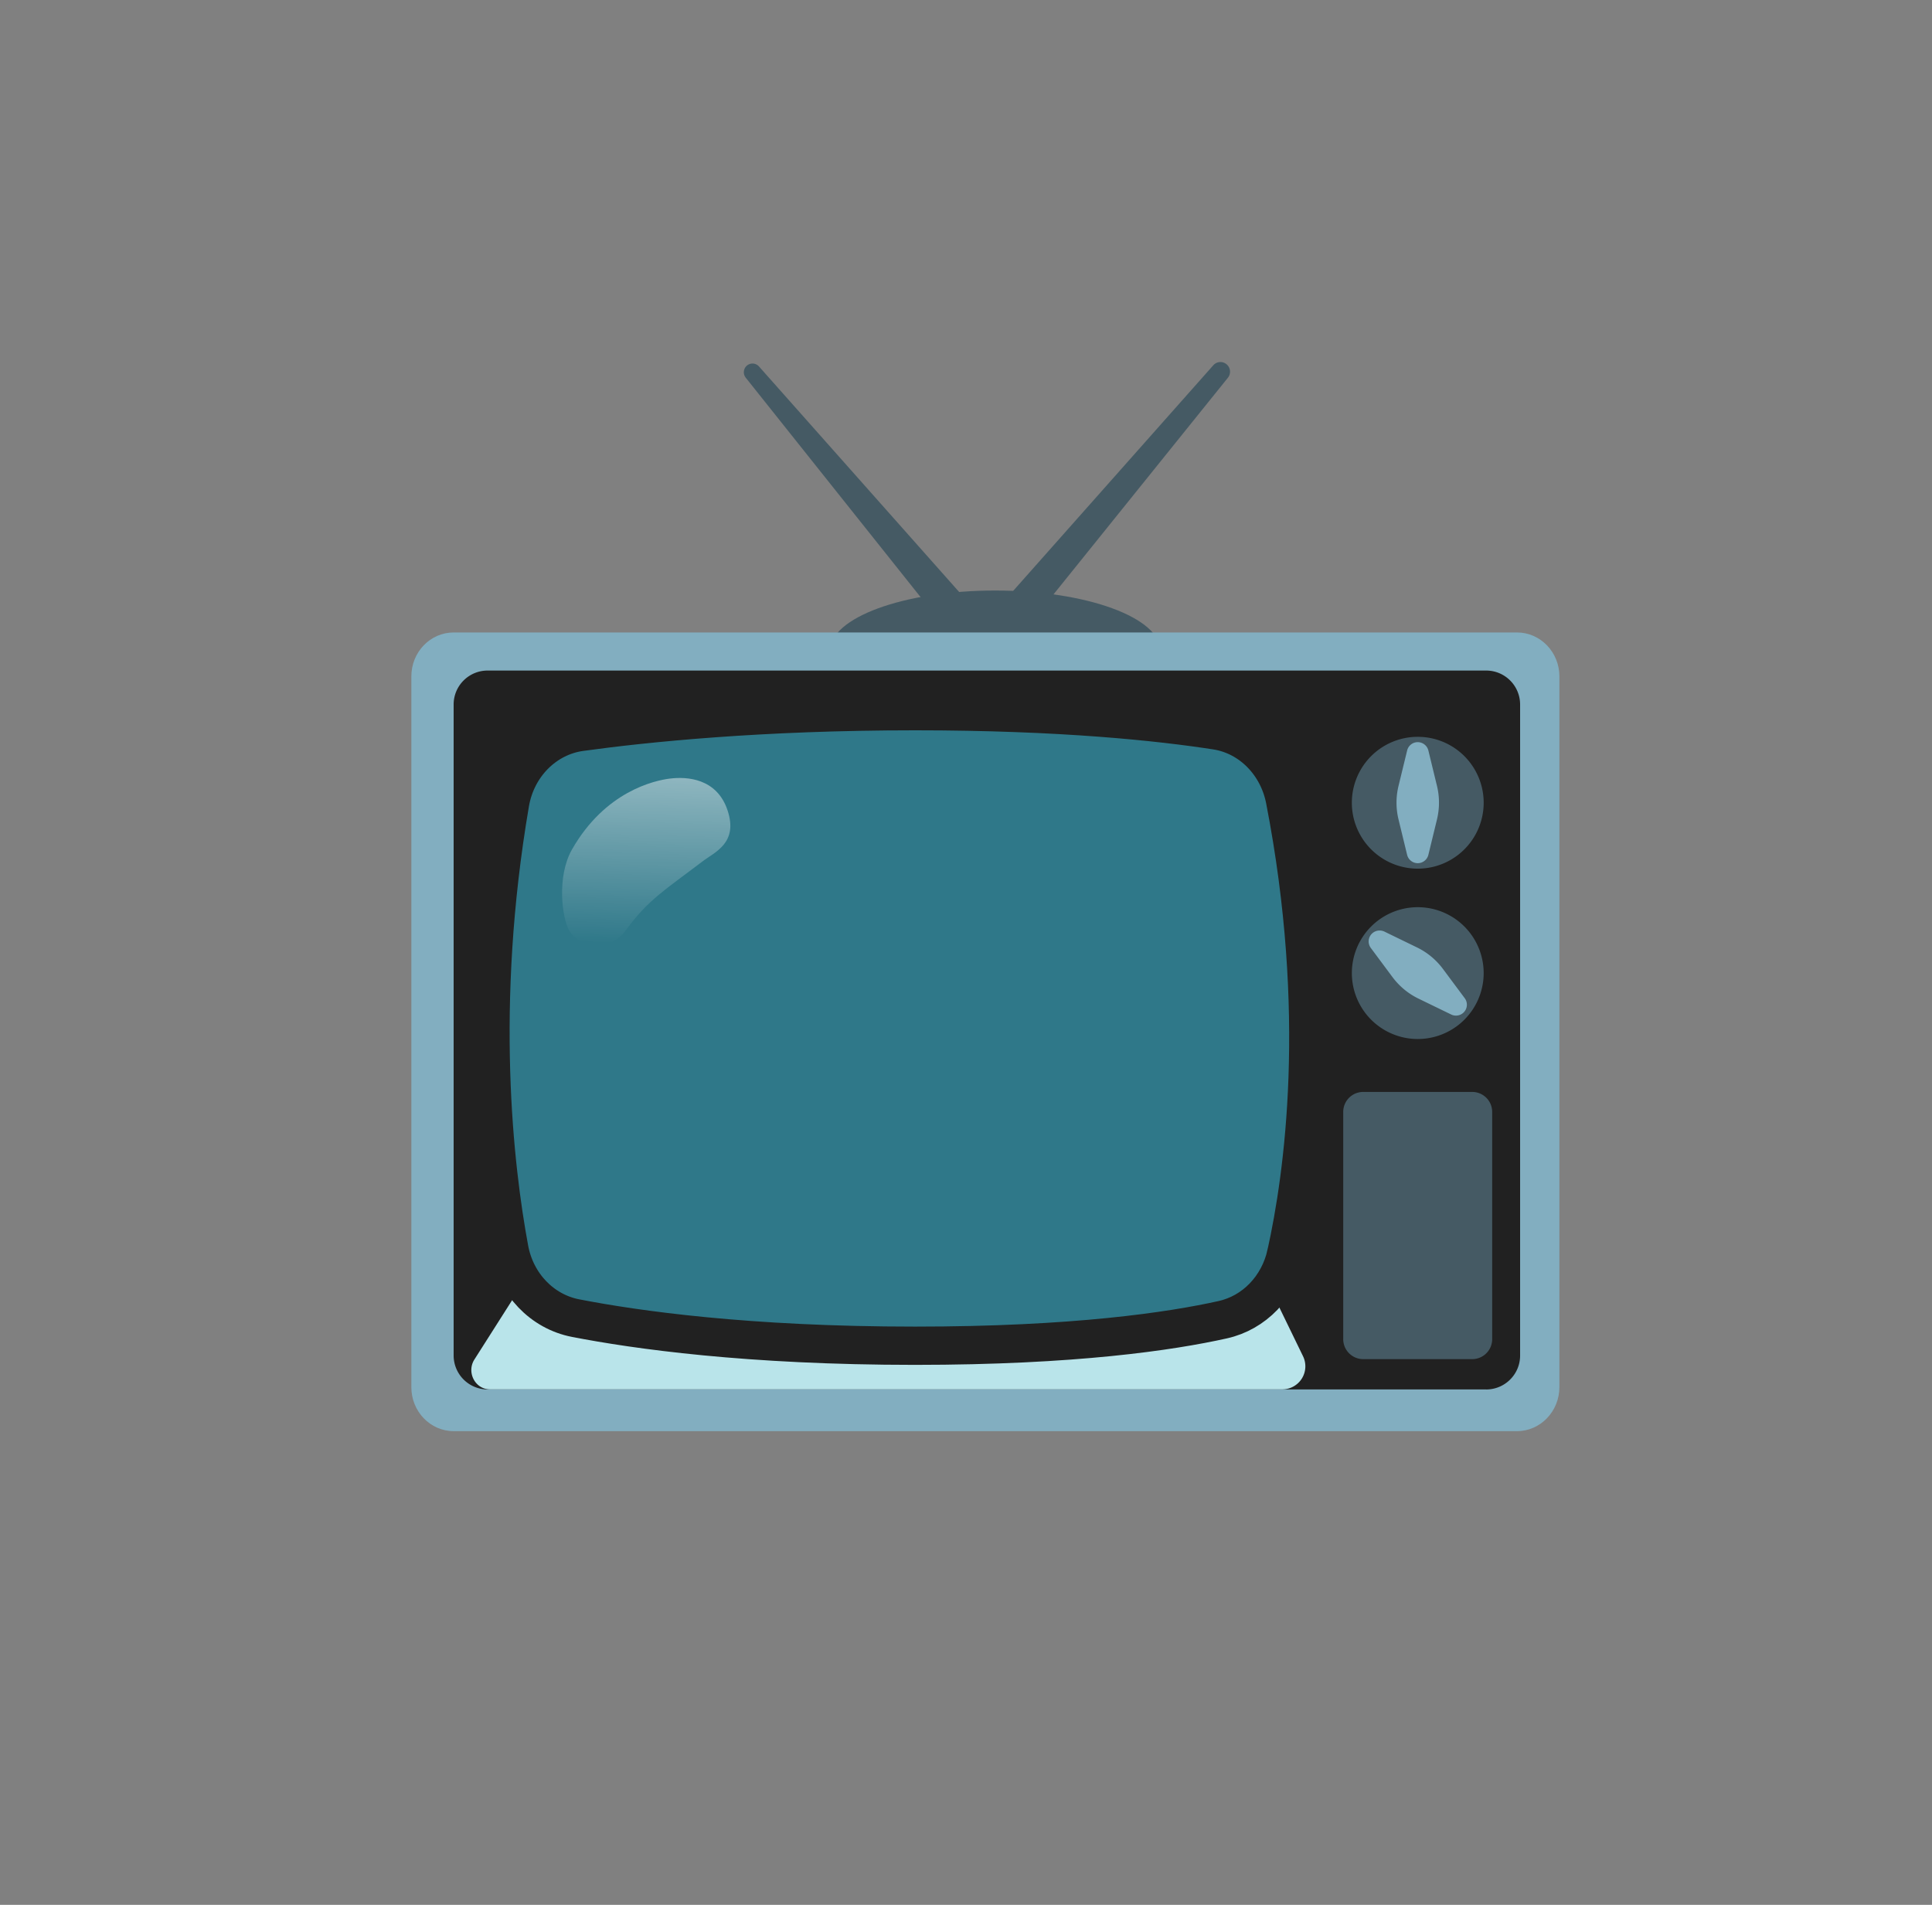 <svg width="71" height="70" viewBox="0 0 71 70" fill="none" xmlns="http://www.w3.org/2000/svg"><rect x="0" y="0" width="71" height="70" fill="#808080" stroke="none"/><path d="m35.03 23.448-7.626-9.57a.322.322 0 0 1 .039-.438.318.318 0 0 1 .45.028l8.11 9.137a.318.318 0 0 1-.028.45l-.485.429a.318.318 0 0 1-.46-.036Zm1.958-.052-.436-.387a.35.35 0 0 1-.028-.495l8.065-9.092a.35.35 0 0 1 .495-.028.355.355 0 0 1 .043.485l-7.63 9.478a.359.359 0 0 1-.509.039Z" fill="#455A64"/><path d="M30.494 23.927c0-1.227 2.721-2.226 6.079-2.226 3.357 0 6.078.995 6.078 2.226H30.494Z" fill="#455A64"/><path d="M55.747 52.593H16.675c-.862 0-1.558-.724-1.558-1.614V24.856c0-.893.696-1.614 1.558-1.614H55.75c.858 0 1.557.724 1.557 1.614V50.98c-.003.889-.7 1.613-1.56 1.613Z" fill="#82AEC0"/><path d="M54.615 51.06H17.919a1.248 1.248 0 0 1-1.248-1.248V25.89c0-.69.559-1.248 1.248-1.248h36.696c.69 0 1.248.559 1.248 1.248v23.924c0 .689-.559 1.247-1.248 1.247Z" fill="#212121"/><path d="m19.122 47.306-1.688 2.654c-.295.464.021 1.093.57 1.097H47.13a.847.847 0 0 0 .756-1.217l-1.055-2.172-27.71-.362Z" fill="#B9E4EA"/><path d="M47.267 46.079c-.27 1.22-1.174 2.162-2.334 2.419-1.906.425-5.456.956-11.306.956-6.142 0-10.263-.584-12.48-1.016-1.228-.24-2.191-1.245-2.43-2.542-.552-2.981-1.245-8.94.028-16.383.235-1.378 1.287-2.436 2.598-2.615 2.366-.327 6.592-.763 12.284-.763 5.4 0 9.017.393 11.067.71 1.262.197 2.27 1.22 2.527 2.545 1.523 7.84.683 13.813.046 16.689Z" fill="#2F7889" stroke="#212121" stroke-width="1.406" stroke-miterlimit="10"/><path d="M54.102 49.946h-4.004a.734.734 0 0 1-.735-.735v-8.35c0-.407.33-.734.735-.734h4.004c.408 0 .735.33.735.735v8.35a.734.734 0 0 1-.735.734Zm-2-18.024a2.422 2.422 0 1 0 0-4.845 2.422 2.422 0 0 0 0 4.845Z" fill="#455A64"/><path d="M52.102 27.273a.4.4 0 0 0-.39.306l-.317 1.301a2.616 2.616 0 0 0 0 1.234l.316 1.3a.402.402 0 0 0 .781 0l.316-1.3a2.616 2.616 0 0 0 0-1.234l-.316-1.3a.405.405 0 0 0-.39-.307Z" fill="#82AEC0"/><path d="M52.102 38.182a2.422 2.422 0 1 0 0-4.844 2.422 2.422 0 0 0 0 4.844Z" fill="#455A64"/><path d="M50.39 34.34a.402.402 0 0 0-.014.495l.798 1.073c.25.334.573.604.949.787l1.202.584a.401.401 0 0 0 .5-.601l-.799-1.073a2.608 2.608 0 0 0-.949-.787l-1.202-.584a.406.406 0 0 0-.485.106Z" fill="#82AEC0"/><path d="M24.637 28.61c.59-.071 1.709-.022 2.103 1.177.393 1.199-.471 1.522-.935 1.877-1.333 1.016-1.994 1.403-2.796 2.51-.64.886-1.757.609-2.091.025-.267-.47-.464-1.983.102-2.981 1.22-2.138 3.027-2.538 3.617-2.609Z" fill="url(#a)"/><defs><linearGradient id="a" x1="24.031" y1="21.355" x2="23.664" y2="34.683" gradientUnits="userSpaceOnUse"><stop stop-color="#fff"/><stop offset="1" stop-color="#fff" stop-opacity="0"/></linearGradient></defs></svg>